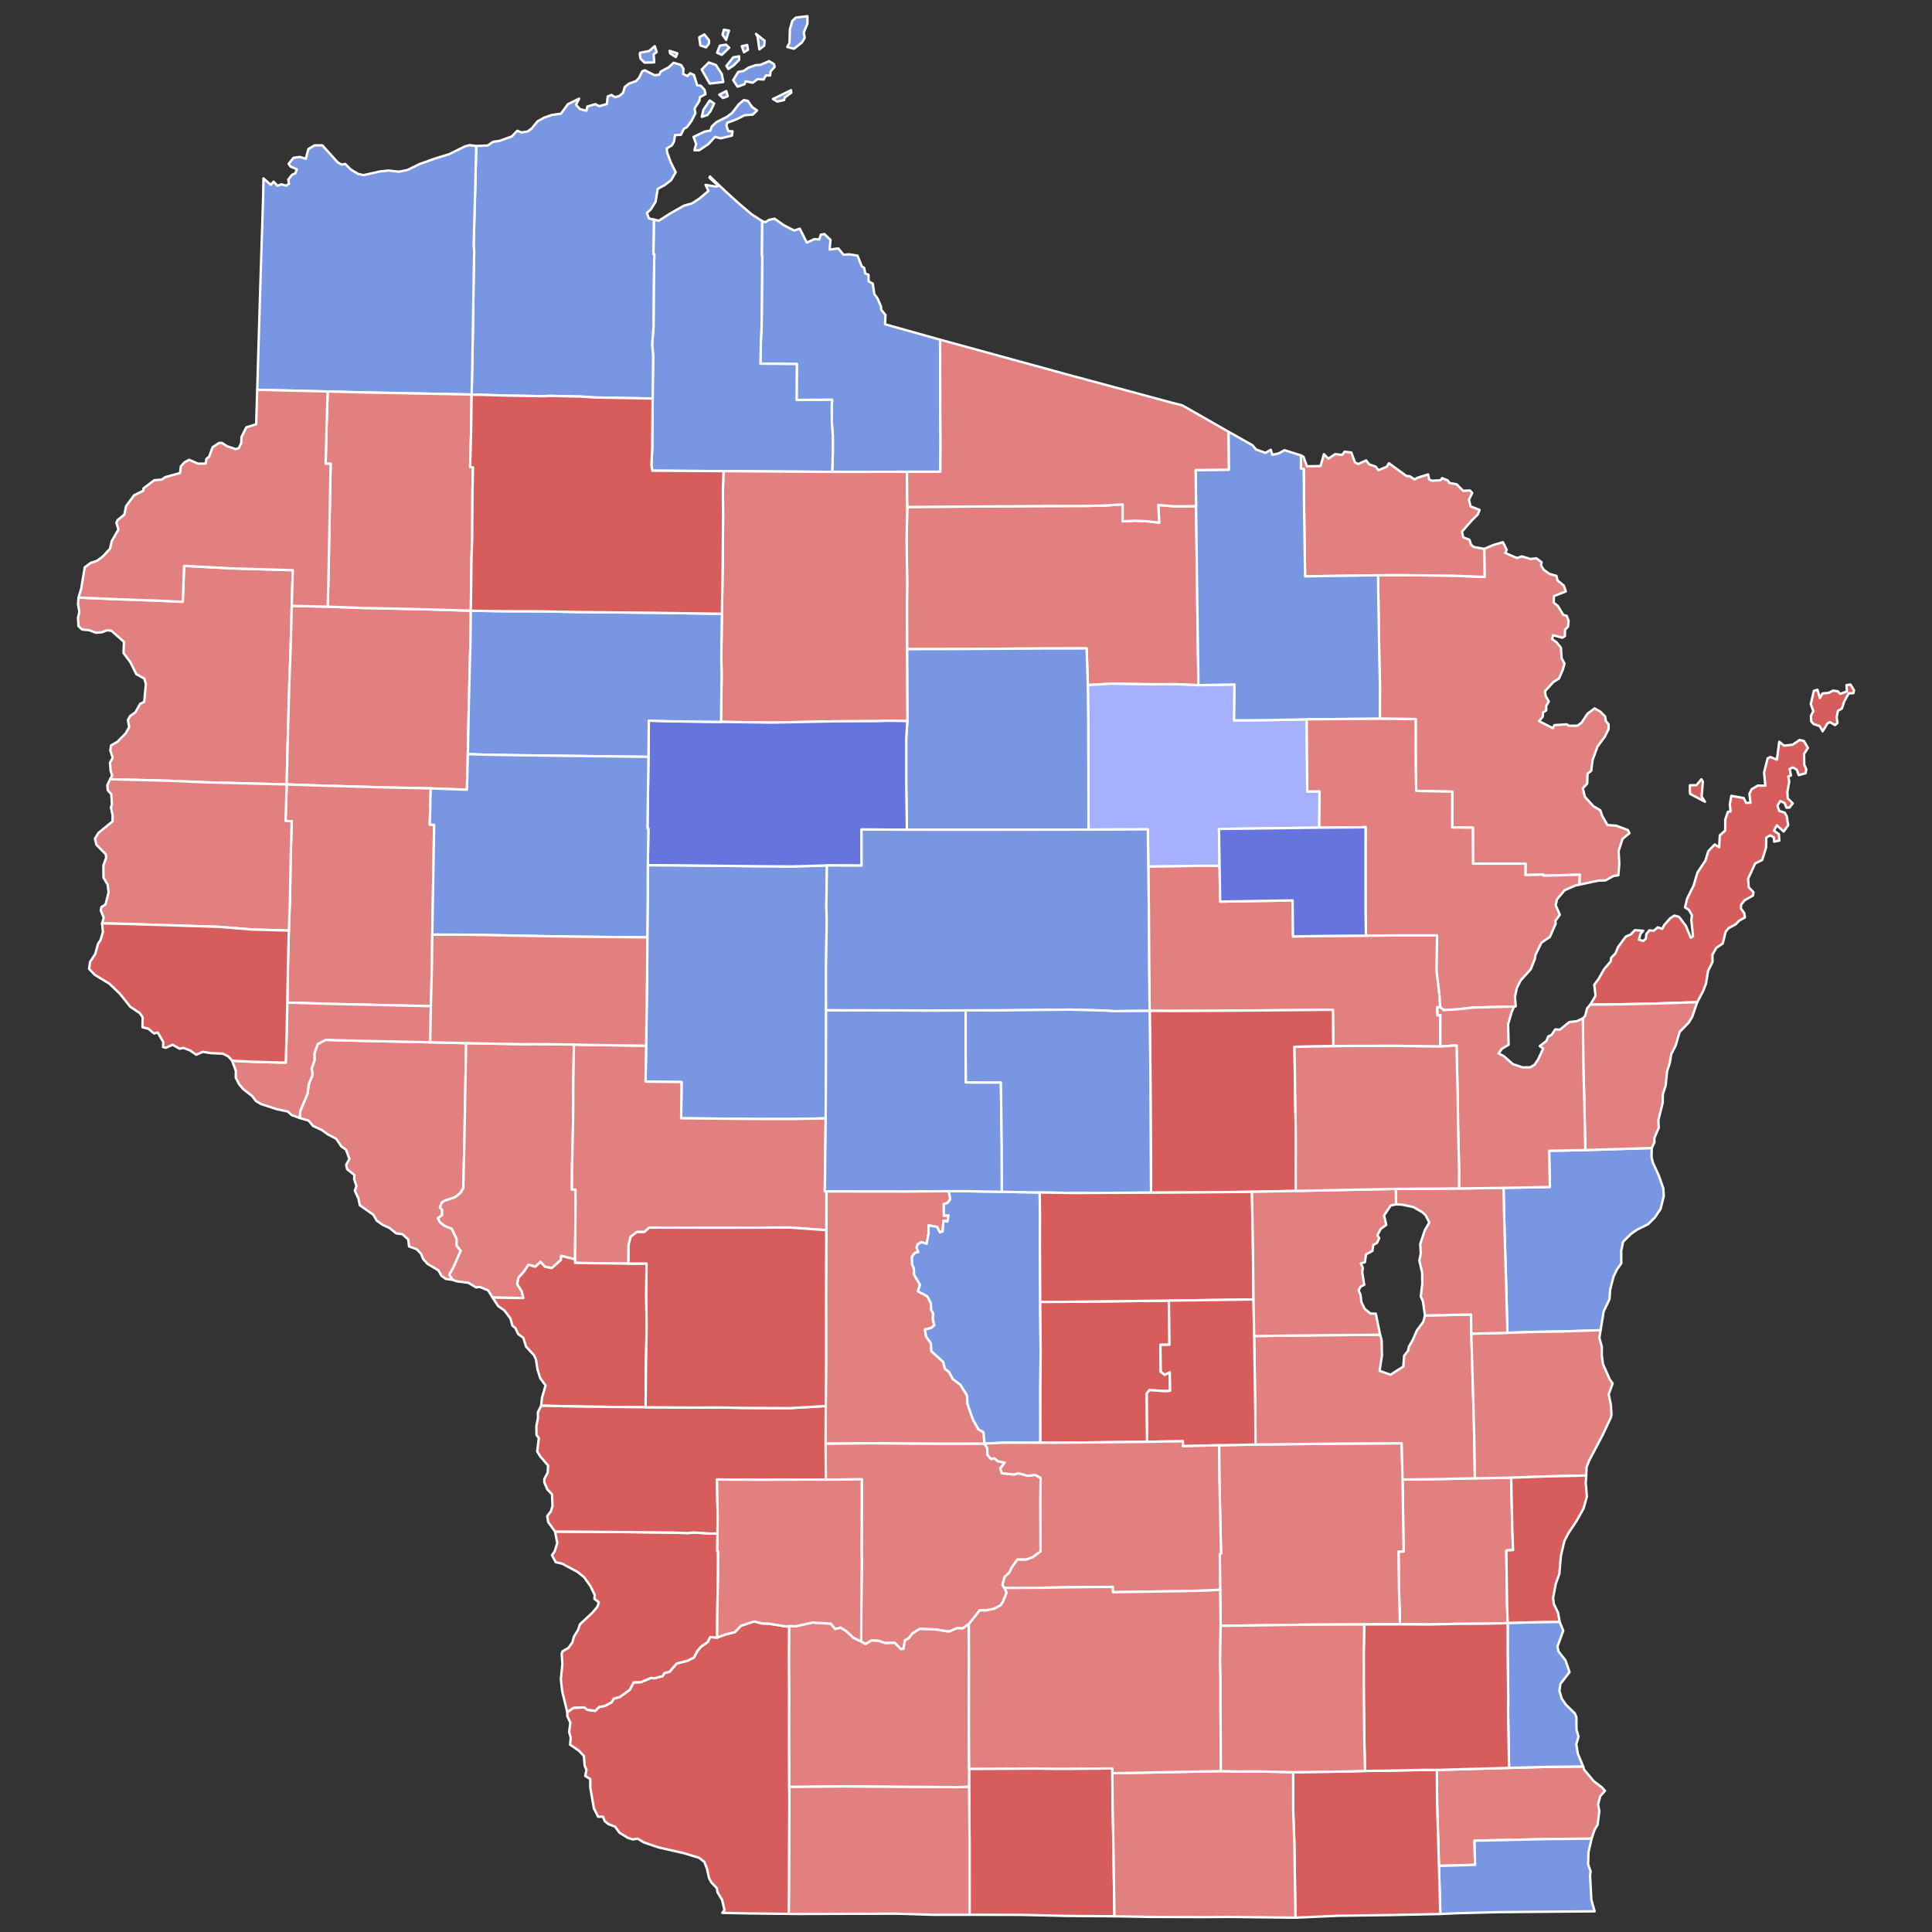 <?xml version="1.0" encoding="UTF-8" standalone="no"?>
<svg
   xmlns:dc="http://purl.org/dc/elements/1.1/"
   xmlns:cc="http://creativecommons.org/ns#"
   xmlns:rdf="http://www.w3.org/1999/02/22-rdf-syntax-ns#"
   xmlns:svg="http://www.w3.org/2000/svg"
   xmlns="http://www.w3.org/2000/svg"
   xmlns:sodipodi="http://sodipodi.sourceforge.net/DTD/sodipodi-0.dtd"
   xmlns:inkscape="http://www.inkscape.org/namespaces/inkscape"
   version="1.2"
   width="810"
   height="810"
   viewBox="0 0 810 810"
   stroke-linecap="round"
   stroke-linejoin="round"
   id="svg75"
   sodipodi:docname="1974_Wisconsin_gubernatorial_election_results_map_by_county.svg"
   inkscape:version="0.92.3 (2405546, 2018-03-11)">
  <rect x="0" y="0" width="810" height="810" fill="#333333" stroke="none"/>
  <defs
     id="defs79" />
  <sodipodi:namedview
     id="namedview77"
     pagecolor="#ffffff"
     bordercolor="#999999"
     borderopacity="1"
     inkscape:pageshadow="0"
     inkscape:pageopacity="0"
     inkscape:pagecheckerboard="0"
     showgrid="false"
     inkscape:zoom="1.0182338"
     inkscape:cx="428.72153"
     inkscape:cy="404.50909"
     inkscape:window-width="2054"
     inkscape:window-height="1901"
     inkscape:window-x="1670"
     inkscape:window-y="0"
     inkscape:window-maximized="1"
     inkscape:current-layer="Wisconsin" />
  <g
     id="Wisconsin"
     transform="translate(5,5)"
     stroke="white"
     stroke-width="1">
    <path
       d="M 175.37 431.97 190.43 432.34 189.65 475.96 189.24 493.13 188.03 495.17 185.74 496.98 181.41 498.41 180.21 499.18 179.43 501.3 180.36 502.2 180.35 504.45 178.59 505.69 179.45 507.41 181.3 508.89 184.42 510.14 186.45 514.51 186.42 517.24 188.18 519.38 184.93 526.76 183.37 529.39 184.85 531.59 181.9 531.18 180.04 529.82 178.86 527.64 174.22 524.87 172.41 522.84 171.51 520.61 169.73 518.75 166.49 517.56 166.16 514.66 163.7 512.45 161.06 512.07 158.26 509.79 155.5 508.55 152.96 506.77 151.52 504.28 145.85 500.29 145.28 497.49 143.76 494.22 144.44 492.28 143.49 489.39 143.57 487.63 140.55 485.21 140.11 483.36 141.49 480.9 140.07 477.01 138.14 475.67 135.94 472.42 132.52 470.64 129.9 468.75 126.25 467.08 124.39 464.83 120.66 463.73 120.89 460.73 123.94 453.52 124.44 449.59 126.06 445.55 125.65 442.99 126.84 439.55 126.82 436.55 128.21 432.74 131.49 430.98 147.65 431.4 175.37 431.97 Z"
       id="Buffalo"
       fill="#b3c4db"
       style="fill:#e27f7f;fill-opacity:1" />
    <path
       d="M 341.12 600.21 360.02 600.07 388.8 600.26 407.66 600.24 408.89 602.13 408.99 604.98 410.53 606.7 411.86 606.37 413.43 607.67 416.27 608.2 414.37 610.67 415.03 612.67 420.05 613.19 421.93 612.66 425.86 613.73 428.96 613.33 431.29 614.63 431.2 623.67 431.26 645.45 427.94 647.9 425.18 648.89 421.52 648.88 419.15 652.2 418.21 654.27 416.2 656.11 415.29 659.49 416.12 660.75 417.04 662.66 415.55 666.48 414.53 668.02 411.83 669.48 408.22 670.22 405.76 670.11 401.19 675.93 398.56 677.75 396.32 677.6 392.83 679.06 386.98 678.14 380.58 677.94 377.42 679.9 376.07 681.78 374.4 682.76 373.79 686.27 372.68 686.4 370.1 683.76 366.17 683.89 363.39 682.95 360.35 682.76 357.84 684.3 355.91 683.15 356.07 682.8 356.12 668.47 356.3 650 356.24 645.65 356.3 615.22 341.23 615.35 341.12 600.21 Z"
       id="Sauk"
       fill="#b8e0da"
       style="fill:#e27f7f;fill-opacity:1" />
    <path
       d="M 266.6 357.75 276.42 357.77 311.82 358.15 327.03 358.27 341.7 357.84 341.44 374.81 341.61 380.72 341.3 400.9 341.32 418.53 341.31 438.5 341.17 463.89 326.17 464.16 310.9 464.13 280.57 463.84 280.75 448.66 265.65 448.47 265.88 433.43 266.32 403.12 266.4 388 266.57 370.3 266.6 357.75 Z"
       id="Clark"
       fill="#b1e486"
       style="fill:#7996e2;fill-opacity:1" />
    <path
       d="M 341.44 510.75 341.48 494.47 374.58 494.51 392.76 494.41 393.41 497.83 392.11 499.44 390.68 499.79 390.75 504.71 392.67 504.51 392.22 507.15 390.56 506.75 390.19 511.3 388.99 511.66 387.9 509.39 384.29 508.75 384.31 512.06 383.49 516.5 381.33 515.77 379.71 516.67 379.28 518.07 379.99 519.96 378.47 520.33 377.34 521.86 377.4 525.09 378.13 526.72 378.25 529.47 380.72 533.64 379.85 536.37 383.82 538.51 385.29 541.44 385.34 544.13 386.22 545.6 386.09 548.15 386.73 550.6 385.32 551.78 382.77 552.39 383.28 555.36 385.26 558.11 385.48 561.48 390.38 565.93 391.15 568.87 392.84 570.16 394.49 573.18 397.6 575.49 400.41 580 400.62 583.62 402.84 590 405.21 594.27 407.33 595.45 407.77 600.24 407.66 600.24 388.8 600.26 360.02 600.07 341.12 600.21 341.2 584.47 341.33 565.48 341.31 536.87 341.44 510.75 Z"
       id="Juneau"
       fill="#cbdc93"
       style="fill:#e27f7f;fill-opacity:1" />
    <path
       d="M 583.03 615.3 598.14 615.12 613.35 614.78 628.58 614.53 629 634.91 629.36 644.87 626.52 645.04 626.86 667.94 627.11 675.51 617.81 675.74 607.27 675.79 594.45 676.07 581.96 676.01 581.52 660.85 581.33 645.49 583.47 645.47 583.03 615.3 Z"
       id="Washington"
       fill="#e4c9a0"
       style="fill:#e27f7f;fill-opacity:1" />
    <path
       d="M 572.72 236.19 580.05 236.1 602.89 236.33 617.41 236.88 617.26 225.1 621.01 223.53 625.11 222.32 626.71 225.52 626.06 226.83 630.99 228.95 633.09 228.26 636.67 229.37 639.12 229.07 641.31 230.73 641.09 232.11 642.21 233.86 644.47 235.54 647.55 236.44 647.98 238.34 650.66 240.56 651.47 242.96 646.45 244.93 646.4 247.65 648.14 249.07 650.46 252.84 651.84 253.18 652.65 255.35 652.41 257.71 651.17 258.98 651.09 261.67 650.04 262.37 646.12 261.31 645.72 262.94 647.49 264.18 649.43 266.54 649.69 270.92 650.91 273.17 650.22 275.77 648.6 279.47 646.22 280.97 642.76 284.79 642.97 286.7 644.35 289.1 643.24 290.97 643.25 292.84 641.86 293.76 641.82 295.44 640.24 297.34 646.05 300.28 646.7 299.01 651.89 298.67 652.79 299.29 656.35 299.25 658.09 297.98 660.54 294.25 663.54 292 665.96 293.37 667.96 295.39 668.27 297.32 669.4 298.66 669.41 300.64 667.85 303.82 664.77 307.97 662.68 313.63 662.12 318.16 660.58 319.37 660.44 323.53 658.58 325.53 659.48 329.09 663.02 332.99 665.96 334.74 666.69 336.98 668.93 340.9 672.6 341.16 677.51 343.01 678.14 344.33 675.26 346.67 673.61 351.77 673.9 357.15 673.52 361.94 671.48 362.26 668.09 364.12 665.21 364.19 657.11 365.9 657.3 361.73 642.07 362.14 642.06 361.69 634.52 361.88 634.58 357.11 612.57 357.08 612.51 342 603.83 341.9 603.86 326.9 588.74 326.59 588.54 316.6 588.53 296.48 573.52 296.34 573.54 281.27 573.31 272.68 572.72 236.19 Z"
       id="Marinette"
       fill="#94bbeb"
       style="fill:#e27f7f;fill-opacity:1" />
    <path
       d="M 540.44 185.93 541.51 186.53 542.94 190.5 548.64 190.4 550.07 185.42 551.92 187.32 554.74 185.42 557.71 185.71 558.74 184.39 561.53 184.7 563.07 188.85 564.38 189.56 567.76 188.03 569 189.68 571.76 190.62 572.91 192.13 576.4 190.69 577.32 189.2 584.67 194.57 586.01 194.65 588.12 196.04 589.21 195.33 593.75 193.9 594.19 196.05 595.34 196.54 598.9 196.37 599.63 195.46 602.04 196.45 602.71 197.5 605.7 198.03 608.41 200.77 611.26 200.64 612.24 201.67 610.85 204.5 611.55 207.32 615.32 208.78 614.58 210.68 612.1 213.12 607.91 217.92 608.47 220.32 611.07 221.28 611.74 223.37 612.88 224.34 617.26 225.1 617.41 236.88 602.89 236.33 580.05 236.1 572.72 236.19 542.16 236.64 541.73 207.66 541.61 191.71 540.42 191.45 540.44 185.93 Z"
       id="Florence"
       fill="#d8e9e9"
       style="fill:#e27f7f;fill-opacity:1" />
    <path
       d="M 314.51 87.68 315.92 88.18 317.42 87.17 319.78 86.71 323.63 89.43 327.97 91.66 330.31 90.87 333.27 96.72 336.43 95.25 338.45 95.37 339.18 93.35 340.67 93.15 343.19 95.59 342.81 99.63 346.48 99.17 348.66 101.8 350.97 101.63 354.52 102.18 356.3 106.66 357.3 107.29 357.78 109.67 359.14 110.19 359.15 112.92 360.9 113.9 361.56 118.31 362.89 120.09 364.4 123.57 364.44 124.85 366.25 127.04 366.05 130.95 389.15 137.42 389.21 167.28 389.31 180.23 389.24 192.79 375.25 192.8 343.9 192.84 344.16 185.28 344.17 177.75 343.78 172.75 343.7 165.2 343.89 162.61 328.97 162.68 329.08 147.62 313.81 147.47 314.03 137 314.31 132.1 314.57 102.31 314.38 102.17 314.51 87.68 Z"
       id="Iron"
       fill="#cdec98"
       style="fill:#7996e2;fill-opacity:1" />
    <path
       d="M 232.84 712.83 235.46 710.99 239.94 710.84 241.26 711.83 244.54 712.3 246.19 710.65 248.58 710.23 251.38 708.72 252.38 707.12 254.78 706.51 258.97 703.49 260.67 700.35 263.71 700.24 267.98 698.45 269.32 698.62 272.73 697.74 273.66 696.35 275.68 695.94 278.63 692.46 283.31 691.24 285.97 689.87 287.33 687.22 288.96 685.3 291.67 683.46 292.75 681.34 295.68 681.57 299.04 680.29 303.11 679.26 305.64 676.62 311.19 674.78 314.36 675.62 317.44 675.74 324.68 676.92 325.89 676.7 325.8 691.05 325.89 706.2 325.84 720.09 325.91 744.2 325.96 749.24 325.83 786 325.71 797.4 309.04 797.22 297.84 796.97 298.74 795.78 297.73 791.51 295.82 788.36 295.52 786.6 293.25 784.23 292.28 782.44 291.41 778.48 290.32 775.64 288.08 773.88 281.77 771.97 271.14 769.54 265.02 767.48 262.36 765.86 260.32 766.19 258.35 765.58 254.76 763.42 252.87 760.83 250.1 759.78 248.52 758.5 247.81 756.66 245.77 756.69 243.99 753.18 242.49 744.55 242.46 740.87 240.37 739.58 240.88 736.99 240.11 735.24 239.79 731.2 237.66 728.95 234.02 726.47 234.29 723.56 233.63 721.17 234.1 717.16 232.85 714.56 232.84 712.83 Z"
       id="Grant"
       fill="#d5bca5"
       style="fill:#d75d5d;fill-opacity:1" />
    <path
       d="M 227.71 637.11 257.86 637.33 276.96 637.55 283.25 637.75 285.9 637.51 293.24 637.97 295.81 637.87 295.74 645.39 296.07 645.45 296.02 655.57 295.77 668.43 295.68 681.57 292.75 681.34 291.67 683.46 288.96 685.3 287.33 687.22 285.97 689.87 283.31 691.24 278.63 692.46 275.68 695.94 273.66 696.35 272.73 697.74 269.32 698.62 267.98 698.45 263.71 700.24 260.67 700.35 258.97 703.49 254.78 706.51 252.38 707.12 251.38 708.72 248.58 710.23 246.19 710.65 244.54 712.3 241.26 711.83 239.94 710.84 235.46 710.99 232.84 712.83 230.68 704 230.15 699 230.78 692.69 230.49 688.31 230.85 687.31 233.3 685.91 234.97 683.59 235.6 681.23 237.45 678.14 238.15 675.98 243.29 671.2 245.45 668.63 246.06 666.76 244.21 665.32 244.34 663.71 242.62 660.12 239.93 656.3 237.18 654.05 230.62 650.55 228 649.96 226.4 647.02 227.53 645.46 228.64 641.93 227.71 637.11 Z"
       id="Crawford"
       fill="#dbe5d2"
       style="fill:#d75d5d;fill-opacity:1" />
    <path
       d="M 325.06 14.7 326.01 12.96 326.17 7.29 327.15 3.8 328.63 2.37 333.51 1.8 333.51 4.94 331.99 8.6 332.38 10.91 331.18 12.83 327.88 15.44 325.06 14.7 Z M 319.06 36.51 326.64 32.82 326.72 33.88 324.02 35.86 323.71 36.96 320.88 37.59 319.06 36.51 Z M 311.95 9.19 315.58 12.09 315.38 14.19 313.36 15.71 312.62 10.37 311.95 9.19 Z M 306.01 14.37 308.28 13.85 308.6 15.88 306.89 16.91 306.01 14.37 Z M 302.4 28.58 304.48 25.17 306.78 24.73 308.79 23.37 311.74 22.34 313.95 22.15 317.45 20.63 319.49 21.88 319.75 23.07 318.08 24.92 317.87 26.67 316.13 26.6 315.14 28.35 312.65 28.16 310.59 29.7 307.58 29.08 307.15 30.31 304.2 31.35 302.4 28.58 Z M 299.56 22.61 302.4 19.05 304.89 18.6 304.88 20.11 302.57 22.43 300.37 23.91 299.56 22.61 Z M 297.93 9.58 298.47 7.46 300.63 7.84 299.43 11.7 297.93 9.58 Z M 296.56 34.7 299.54 33.17 300.09 35.37 298.11 36.1 296.56 34.7 Z M 295.63 17.14 296.81 14.13 299.39 13.74 300.73 14.99 297.65 17.98 295.63 17.14 Z M 289.24 43.99 289.91 41.01 292.56 37.13 294.4 38.39 292.91 41.54 291.54 43.25 289.24 43.99 Z M 289.18 24.16 292.16 21.19 295.12 22.23 297.62 26.03 298.25 29.39 292.54 30.04 289.18 24.16 Z M 288.15 10.63 290.31 9.46 292.22 11.82 292.28 13.21 291.01 14.86 288.61 14.03 288.15 10.63 Z M 285.77 52.39 290.48 50.14 292.81 49.79 293.44 48.02 295.31 46.24 299.76 43.97 301.97 42.33 304.74 38.7 306.86 36.96 308.52 37.28 310.32 39.85 312.39 41.32 310.64 43.03 307.13 43.33 303.67 45.08 299.92 46.46 299.55 47.69 300.35 49.98 302.11 50.05 301.87 51.86 297.16 53 294.77 52.39 291.99 55.4 288.15 57.98 286.15 58.01 286.87 55.36 285.77 52.39 Z M 269.15 87.05 271.21 87.55 276.45 84.21 281.78 81.21 285.12 80.28 288.09 78.36 292.03 75.05 290.8 72.51 295.1 73.23 296.18 72.94 292.43 69.48 292.66 69 298.91 74.99 305.16 80.65 310.14 84.86 314.51 87.68 314.38 102.17 314.57 102.31 314.31 132.1 314.03 137 313.81 147.47 329.08 147.62 328.97 162.68 343.89 162.61 343.7 165.2 343.78 172.75 344.17 177.75 344.16 185.28 343.9 192.84 298.36 192.53 268.44 192.34 268.1 189.82 268.44 183.22 268.62 162.09 268.83 144.1 268.41 139.48 268.98 132.1 269.09 114.98 269.31 101.53 268.93 101.52 269.15 87.05 Z"
       id="Ashland"
       fill="#9a94d1"
       style="fill:#7996e2;fill-opacity:1" />
    <path
       d="M 190.43 432.34 213.57 432.77 220.61 432.74 235.63 432.93 235.37 448.09 235.31 463.28 234.84 483.95 234.79 493.75 236.29 493.75 236.31 500.51 236.09 522.97 230.3 521.54 230.13 523.27 226.31 526.66 223.41 526.07 221.59 524.04 219.45 526.08 216.54 525.25 214.69 528.1 212.36 530.68 211.85 533.34 213.78 536.51 214.42 539.21 201.53 539.02 199.66 536 196.17 534.55 194.61 534.76 191.35 532.81 186.35 532.16 184.85 531.59 183.37 529.39 184.93 526.76 188.18 519.38 186.42 517.24 186.45 514.51 184.42 510.14 181.3 508.89 179.45 507.41 178.59 505.69 180.35 504.45 180.36 502.2 179.43 501.3 180.21 499.18 181.41 498.41 185.74 496.98 188.03 495.17 189.24 493.13 189.65 475.96 190.43 432.34 Z"
       id="Trempealeau"
       fill="#e8ead8"
       style="fill:#e27f7f;fill-opacity:1" />
    <path
       d="M 275.72 16.3 278.97 17.37 278.35 18.93 275.98 17.41 275.72 16.3 Z M 263.23 17.75 263.36 17.11 267.16 16.38 269.5 14.35 270.32 16.83 269.04 17.77 269.3 21.15 265.25 21.26 263.54 19.61 263.23 17.75 Z M 194.66 56.22 199.49 55.99 201.76 54.43 204.43 54.08 209.59 52.19 211.9 49.81 213.62 50.55 216.19 50.13 217.94 48.85 220.37 45.84 223.2 44.3 226.35 43.19 230.19 42.65 233.12 38.66 237.8 36.35 236.5 38.92 238.17 40.76 240.87 41.43 241.25 39.66 244.63 38.66 246.22 39.52 249.41 38.62 249.79 35.43 251.33 34.8 252.84 35.74 254.66 35.24 256.25 33.88 256.92 31.48 258.78 30.03 261.66 29 262.93 27.62 264.26 24.9 265.33 24.48 269.36 26.51 271.4 26.35 272.05 24.98 275.37 23.21 277.42 21.31 280.54 22.26 281.54 23.82 281.41 26.01 283.21 26.89 284.35 25.71 285.95 26.44 287.3 30.77 288.81 30.94 290.38 32.67 290.79 34.47 288.41 35.77 288.18 37.38 286.19 40.48 286.56 42.45 284.9 45.72 283.02 48.28 281.67 49.05 280.5 51.5 277.99 51.63 277.62 54.22 276.74 55.88 274.52 57.27 274.7 58.9 276.21 63.05 278.29 67.2 276.37 70.53 273.6 72.65 270.75 74.18 269.86 79.63 267.76 82.92 266.23 84.27 267.06 86.6 269.15 87.05 268.93 101.52 269.31 101.53 269.09 114.98 268.98 132.1 268.41 139.48 268.83 144.1 268.62 162.09 244.32 161.65 238.23 161.25 225.54 160.98 222.96 161.11 207.86 160.86 195.24 160.48 192.73 160.54 193.06 145.39 193.65 107.58 193.81 100.38 193.58 97.71 194.27 72.64 194.66 56.22 Z"
       id="Bayfield"
       fill="#bbea90"
       style="fill:#7996e2;fill-opacity:1" />
    <path
       d="M 754.25 295.09 755.24 293.14 754.18 290.17 755.48 284.63 757 284.18 757.99 287.67 759.05 285.72 761.66 285.49 763.52 284.55 765.49 284.81 766.56 285.91 769.32 284.88 769.15 282.24 770.84 282.01 772.3 284.41 772.05 285.61 770.08 285.67 768.16 289.15 767.25 292.05 765.55 293.03 765.03 295.72 765.38 298.13 764.35 299 762.3 297.81 761.21 298.22 759.15 301.61 757.97 299.45 755.37 298.57 754.34 297.39 754.25 295.09 Z M 703.48 326.7 703.51 324.22 706.24 324.2 708.31 321.72 708.92 322.62 708.42 328.97 709.81 331.13 703.61 327.85 703.48 326.7 Z M 706.57 415.17 688.66 415.75 672.29 416.11 661.74 416.2 663.94 412.49 663.4 407.88 665.2 405.45 667.52 401.33 670.32 398.05 670.5 396.54 672.29 394.71 673.36 392.1 676.58 387.69 678.62 386.83 680.44 384.97 683.92 385.23 682.78 386.51 682.11 388.97 683.96 389.5 685.05 388.5 685.23 386.62 686.45 385.08 688.34 385.23 690.03 383.8 691.9 384.42 692.74 382.83 695.25 379.99 696.97 378.87 698.93 379.37 701.79 383.16 703.86 388.13 704.81 387.55 704.1 380.7 704.36 378.72 703.08 376.48 701.46 375.43 702.32 371.8 705.06 366.24 706.68 360.79 710 355.81 711.21 351.84 713.9 349.05 715.76 350.25 716.05 345.2 718.29 343.23 718.34 338.54 719.42 335.36 720.52 335.18 720.24 332.18 720.86 328.66 726.04 329.59 727.08 331.61 728.9 331.55 728.46 327.78 729.37 325.91 731.89 324.38 735.13 324.41 734.59 318.87 736.12 312.89 737.22 312.4 739.98 313.51 740.96 305.96 742.95 307.62 746.57 307.22 749.51 305.23 751.29 305.67 752.99 308.56 751.36 311.07 751.44 315.66 752.28 317.49 752.02 319.17 749.1 319.98 748.36 317.73 746.65 316.75 745.33 317.35 745.84 320.14 744.74 320.51 745.13 322.68 744.36 327.08 744.53 329.77 746.63 331.8 745.23 333.58 743.97 333.62 743.23 331.69 741.41 330.82 740.19 332.82 740.97 335.01 743.25 335.72 744.08 337.15 744.7 340.99 742.81 343.61 739.92 341.01 738.74 343.3 740.79 344.69 741 347.43 738.81 347.87 738.69 346.02 737.13 345.23 735.5 346.19 735.43 350.34 733.81 355.55 730.88 356.99 727.9 363.41 728.14 366.98 730.16 369.08 729.93 370.46 726.37 372.48 724.97 374.31 724.87 375.84 726.29 377.86 726.57 379.65 724.17 380.98 722.73 382.51 719.67 384.16 718.49 385.64 717.26 390.56 714.56 392.41 712.95 395.27 712.99 398.26 711.11 402.08 710.24 407.42 709.06 410.47 706.57 415.17 Z"
       id="Door"
       fill="#cde2b7"
       style="fill:#d75d5d;fill-opacity:1" />
    <path
       d="M 476.42 358.26 501.3 357.96 506.32 358 506.55 373 536.93 372.5 537.08 387.61 550.58 387.39 567.67 387.27 582.44 387.15 597.51 387.15 597.31 402.12 598.52 412.29 598.83 417.26 597.6 417.26 597.69 420.67 598.88 420.54 598.86 433.78 581.23 433.5 557.58 433.54 553.96 433.62 553.82 418.34 511.51 418.74 487.07 418.85 477 418.81 476.73 398.52 476.64 374.53 476.42 358.26 Z"
       id="Shawano"
       fill="#c4e4e2"
       style="fill:#e27f7f;fill-opacity:1" />
    <path
       d="M 27.92 245.53 44.1 246.22 61.02 246.81 71.62 247.32 72.19 232.24 91.95 233.28 117.76 234.06 117.32 249.01 116.84 267.14 116.35 280.28 115.77 300.12 115.19 323.88 81.25 322.99 65.54 322.33 41.17 321.7 42 320.14 41.36 318.06 41.13 314.73 42.25 312.66 41.25 309.64 41.56 307.53 44.26 305.97 47.72 302.45 49.15 299.87 48.63 296.84 49.61 295.16 51.78 293.63 53.75 290.1 55.46 289.25 56.16 281.76 55.49 279.49 52.17 277.67 49.64 272.59 46.77 268.77 46.99 264.13 41.74 259.46 39.85 259.23 37.89 260.04 35.21 260.29 32.42 259.22 29.41 258.93 27.91 257.5 27.7 254.11 28.27 251.46 27.7 248.28 27.92 245.53 Z"
       id="Polk"
       fill="#cee8ef"
       style="fill:#e27f7f;fill-opacity:1" />
    <path
       d="M 392.76 494.41 400.82 494.43 415.03 494.67 430.89 494.95 431.01 503.46 430.99 518.22 431.11 540.82 431.29 561.89 431.17 578.29 431.19 599.88 416.13 599.85 407.77 600.24 407.33 595.45 405.21 594.27 402.84 590 400.62 583.62 400.41 580 397.6 575.49 394.49 573.18 392.84 570.16 391.15 568.87 390.38 565.93 385.48 561.48 385.26 558.11 383.28 555.36 382.77 552.39 385.32 551.78 386.73 550.6 386.09 548.15 386.22 545.6 385.34 544.13 385.29 541.44 383.82 538.51 379.85 536.37 380.72 533.64 378.25 529.47 378.13 526.72 377.4 525.09 377.34 521.86 378.47 520.33 379.99 519.96 379.28 518.07 379.71 516.67 381.33 515.77 383.49 516.5 384.31 512.06 384.29 508.75 387.9 509.39 388.99 511.66 390.19 511.3 390.56 506.75 392.22 507.15 392.67 504.51 390.75 504.71 390.68 499.79 392.11 499.44 393.41 497.83 392.76 494.41 Z"
       id="Adams"
       fill="#c7d5e6"
       style="fill:#7996e2;fill-opacity:1" />
    <path
       d="M 401.29 744.16 401.31 736.58 428.6 736.47 439.7 736.56 461.35 736.45 461.36 738.44 461.46 751.46 461.77 766.51 462.24 798.41 442.06 798.26 423.39 797.82 401.5 797.78 401.49 766.88 401.29 744.16 Z"
       id="Green"
       fill="#bce4ec"
       style="fill:#d75d5d;fill-opacity:1" />
    <path
       d="M 117.32 249.01 132.4 249.35 147.39 249.89 175.33 250.5 192.39 251.04 192.26 263.13 191.57 289.78 191.15 311.17 190.76 326.09 175.58 325.54 155.59 325.1 129.65 324.37 115.19 323.88 115.77 300.12 116.35 280.28 116.84 267.14 117.32 249.01 Z"
       id="Barron"
       fill="#f3d7d4"
       style="fill:#e27f7f;fill-opacity:1" />
    <path
       d="M 235.63 432.93 240.83 433.08 265.88 433.43 265.65 448.47 280.75 448.66 280.57 463.84 310.9 464.13 326.17 464.16 341.17 463.89 340.81 494.48 341.48 494.47 341.44 510.75 326.01 509.65 296.36 509.73 267.27 509.67 265.1 511.54 261.99 511.52 259.39 513.52 258.52 516.97 258.5 524.78 236.08 524.48 236.09 522.97 236.31 500.51 236.29 493.75 234.79 493.75 234.84 483.95 235.31 463.28 235.37 448.09 235.63 432.93 Z"
       id="Jackson"
       fill="#cee9e7"
       style="fill:#e27f7f;fill-opacity:1" />
    <path
       d="M 375.38 207.55 432.84 207.16 450.51 207.12 458.14 206.95 465.69 206.46 465.69 213.57 470.91 213.31 476.08 213.55 481 214.14 480.62 206.7 487.45 207.3 496.46 207.22 496.84 238.31 497.45 282.27 487.81 281.86 476.67 281.88 460.95 281.65 451.08 282.22 450.56 266.86 433.32 266.88 390.39 267.14 375.28 267.15 375.25 248.42 375.34 239.12 375.09 221.43 375.38 207.55 Z"
       id="Oneida"
       fill="#e8c7b1"
       style="fill:#e27f7f;fill-opacity:1" />
    <path
       d="M 341.17 463.89 341.31 438.5 341.32 418.53 385.06 418.66 399.85 418.62 399.85 434.71 399.96 448.8 414.63 448.82 414.98 475.33 415.03 494.67 400.82 494.43 392.76 494.41 374.58 494.51 341.48 494.47 340.81 494.48 341.17 463.89 Z"
       id="Wood"
       fill="#f4ddd3"
       style="fill:#7996e2;fill-opacity:1" />
    <path
       d="M 451.08 282.22 460.95 281.65 476.67 281.88 487.81 281.86 497.45 282.27 512.57 281.96 512.41 297.03 527.56 296.9 542.84 296.58 543.07 326.82 548.23 326.77 548.11 342 506.07 342.54 506.32 358 501.3 357.96 476.42 358.26 476.23 342.71 451.36 342.82 451.25 297.35 451.08 282.22 Z"
       id="Langlade"
       fill="#b6a8f0"
       style="fill:#a5b0ff;fill-opacity:1" />
    <path
       d="M 375.41 297.31 375.28 267.15 390.39 267.14 433.32 266.88 450.56 266.86 451.08 282.22 451.25 297.35 451.36 342.82 405.65 342.89 375.21 342.87 374.93 323.31 374.93 304.55 375.41 297.31 Z"
       id="Lincoln"
       fill="#e7d5a7"
       style="fill:#7996e2;fill-opacity:1" />
    <path
       d="M 625.38 493.02 644.79 492.64 644.48 477.48 659.65 477.16 687.51 476.32 687.4 479.92 687.91 482.29 690.51 487.99 692.33 493.21 692.55 496.49 691.18 501.91 688.75 505.5 685.92 508.28 681.26 510.59 678.77 512.36 675.48 515.63 674.7 519.44 674.73 524.68 672.89 527.25 671.46 530.28 670.08 535.64 669.77 539.76 667.37 544.73 666.05 552.7 649.13 553.25 639.24 553.39 626.99 553.78 626.59 538.56 625.56 503.25 625.38 493.02 Z"
       id="Manitowoc"
       fill="#f1c9ad"
       style="fill:#7996e2;fill-opacity:1" />
    <path
       d="M 325.89 676.7 328.44 676.85 335.71 675.24 343.36 675.74 345.16 677.97 347.41 677.34 349.79 678.84 352.78 681.62 355.91 683.15 357.84 684.3 360.35 682.76 363.39 682.95 366.17 683.89 370.1 683.76 372.68 686.4 373.79 686.27 374.4 682.76 376.07 681.78 377.42 679.9 380.58 677.94 386.98 678.14 392.83 679.06 396.32 677.6 398.56 677.75 401.19 675.93 401.25 691.14 401.23 721.39 401.31 736.58 401.29 744.16 396.59 744.26 376.09 744.19 348.62 743.97 325.91 744.2 325.84 720.09 325.89 706.2 325.8 691.05 325.89 676.7 Z"
       id="Iowa"
       fill="#a5a7e4"
       style="fill:#e27f7f;fill-opacity:1" />
    <path
       d="M 194.66 56.22 194.27 72.64 193.58 97.71 193.81 100.38 193.65 107.58 193.06 145.39 192.73 160.54 191.47 160.38 147.72 159.54 132.39 159.14 102.84 158.42 104.19 113.15 105.34 76.96 105.46 69.79 108.53 72.49 109.7 71.18 111.35 72.88 113.04 72.28 114.96 72.86 116.2 72 115.86 70.3 117.47 68.25 118.82 67.67 119.46 65.95 116.84 64.85 116.01 63.71 118.07 61.15 120.69 60.8 123.19 61.56 124.31 57.47 126.9 55.95 130.15 55.93 136.63 63.12 138.25 64.01 139.72 63.72 142.09 66.08 145.17 67.93 147.42 68.43 154.2 66.9 157.73 66.5 162.22 66.98 165.82 66.28 170.73 63.86 177.18 61.53 183.31 59.65 189.94 56.36 191.92 55.85 194.66 56.22 Z"
       id="Douglas"
       fill="#c6edcf"
       style="fill:#7996e2;fill-opacity:1" />
    <path
       d="M 506.11 600.92 521.37 600.64 551.88 600.28 582.66 600.1 583.03 615.3 583.47 645.47 581.33 645.49 581.52 660.85 581.96 676.01 566.96 676.05 541.66 676.16 506.75 676.65 506.54 661.5 506.4 646.4 506.92 646.38 506.21 614.24 506.11 600.92 Z"
       id="Dodge"
       fill="#abe3a6"
       style="fill:#e27f7f;fill-opacity:1" />
    <path
       d="M 325.91 744.2 348.62 743.97 376.09 744.19 396.59 744.26 401.29 744.16 401.49 766.88 401.5 797.78 386.35 797.79 371.11 797.32 328.34 797.44 325.71 797.4 325.83 786 325.96 749.24 325.91 744.2 Z"
       id="Lafayette"
       fill="#8e94e1"
       style="fill:#e27f7f;fill-opacity:1" />
    <path
       d="M 132.39 159.14 147.72 159.54 191.47 160.38 192.73 160.54 192.52 175.65 192.1 190.8 193.31 190.96 193.1 200.26 192.97 220.48 192.69 228.58 192.39 251.04 175.33 250.5 147.39 249.89 132.4 249.35 132.76 234.46 133.62 189.46 131.52 189.39 131.94 172.71 132.39 159.14 Z"
       id="Washburn"
       fill="#c6a2a0"
       style="fill:#e27f7f;fill-opacity:1" />
    <path
       d="M 297.66 252.33 297.98 233.39 298.15 211.1 298.07 199.95 298.36 192.53 343.9 192.84 375.25 192.8 375.38 207.55 375.09 221.43 375.34 239.12 375.25 248.42 375.28 267.15 375.41 297.31 366.79 297.17 362.95 297.33 344.92 297.42 318.78 297.95 297.28 297.66 297.55 277.52 297.4 270.44 297.66 252.33 Z"
       id="Price"
       fill="#a0abe9"
       style="fill:#e27f7f;fill-opacity:1" />
    <path
       d="M 201.53 539.02 214.42 539.21 213.78 536.51 211.85 533.34 212.36 530.68 214.69 528.1 216.54 525.25 219.45 526.08 221.59 524.04 223.41 526.07 226.31 526.66 230.13 523.27 230.3 521.54 236.09 522.97 236.08 524.48 258.5 524.78 266.06 524.75 265.94 538.48 266.1 551.07 265.82 568.54 265.68 584.99 240.69 584.75 221.89 584.36 222.23 581.02 223.73 575.86 221.47 572.78 220.32 569.01 219.67 564.82 218.88 563.19 215.56 559.6 214.41 555.91 212.23 554.28 211.06 551.77 209.86 550.84 208.99 547.75 206.4 544.34 203.88 542.61 201.53 539.02 Z"
       id="La Crosse"
       fill="#9fc4c7"
       style="fill:#d75d5d;fill-opacity:1" />
    <path
       d="M 115.19 323.88 129.65 324.37 155.59 325.1 175.58 325.54 175.18 340.71 177.02 340.82 176.24 386.85 176.08 399.99 175.65 416.84 135.46 415.93 115.46 415.34 115.71 400.17 116.09 385.15 116.57 371.93 116.9 352.98 117.3 339.29 114.72 339.19 115.19 323.88 Z"
       id="Dunn"
       fill="#d5d6f7"
       style="fill:#e27f7f;fill-opacity:1" />
    <path
       d="M 266.87 312.32 267.02 297.12 277.27 297.42 297.28 297.66 318.78 297.95 344.92 297.42 362.95 297.33 366.79 297.17 375.41 297.31 374.93 304.55 374.93 323.31 375.21 342.87 356.21 342.77 356.21 357.91 341.7 357.84 327.03 358.27 311.82 358.15 276.42 357.77 266.6 357.75 266.83 342.4 266.45 342.26 266.87 312.32 Z"
       id="Taylor"
       fill="#c7f1bc"
       style="fill:#6674de;fill-opacity:1" />
    <path
       d="M 477 418.81 487.07 418.85 511.51 418.74 553.82 418.34 553.96 433.62 537.71 433.87 538.28 471.58 538.25 494.3 519.88 494.68 497.44 494.91 477.57 495.03 477.29 441.83 477 418.81 Z"
       id="Waupaca"
       fill="#ccdfe7"
       style="fill:#d75d5d;fill-opacity:1" />
    <path
       d="M 192.39 251.04 207.14 251.27 221.99 251.3 237.02 251.6 267.47 251.89 297.66 252.33 297.4 270.44 297.55 277.52 297.28 297.66 277.27 297.42 267.02 297.12 266.87 312.32 213.53 311.66 198.66 311.42 191.15 311.17 191.57 289.78 192.26 263.13 192.39 251.04 Z"
       id="Rusk"
       fill="#cad1f8"
       style="fill:#7996e2;fill-opacity:1" />
    <path
       d="M 510.03 175.99 520.11 181.67 521.55 183.42 525.56 184.86 527.77 183.56 528.45 185.69 531.11 185.08 533.53 183.74 540.44 185.93 540.42 191.45 541.61 191.71 541.73 207.66 542.16 236.64 572.72 236.19 573.31 272.68 573.54 281.27 573.52 296.34 542.84 296.58 527.56 296.9 512.41 297.03 512.57 281.96 497.45 282.27 496.84 238.31 496.46 207.22 496.26 192.07 510.18 191.91 510.03 175.99 Z"
       id="Forest"
       fill="#f1c1ac"
       style="fill:#7996e2;fill-opacity:1" />
    <path
       d="M 597.41 737.06 627.67 736.19 642.78 735.79 658.75 735.61 659.13 736.91 663.16 741.76 666.67 744.43 667.89 745.83 665.93 748 664.99 751.49 665.52 754.27 664.79 760.06 663.58 761.99 662.28 765.86 643.33 766.05 613.18 766.72 613.42 776.85 598.29 777.28 597.5 751.02 597.41 737.06 Z"
       id="Racine"
       fill="#a0eaa0"
       style="fill:#e27f7f;fill-opacity:1" />
    <path
       d="M 175.58 325.54 190.76 326.09 191.15 311.17 198.66 311.42 213.53 311.66 266.87 312.32 266.45 342.26 266.83 342.4 266.6 357.75 266.57 370.3 266.4 388 239.33 387.74 223.71 387.5 191.31 386.89 176.24 386.85 177.02 340.82 175.18 340.71 175.58 325.54 Z"
       id="Chippewa"
       fill="#e9dec5"
       style="fill:#7996e2;fill-opacity:1" />
    <path
       d="M 431.11 540.82 442.24 540.78 485.06 540.29 485.3 558.8 481.5 558.83 481.66 570.12 483.3 571.37 485.43 570.34 485.56 578.1 483.32 578.26 476.95 577.79 475.8 579.18 475.94 599.49 443.87 599.83 431.19 599.88 431.17 578.29 431.29 561.89 431.11 540.82 Z"
       id="Marquette"
       fill="#cfdbb3"
       style="fill:#d75d5d;fill-opacity:1" />
    <path
       d="M 92.3 439.69 100.51 440.13 114.79 440.53 115.1 431.26 115.46 415.34 135.46 415.93 175.65 416.84 175.37 431.97 147.65 431.4 131.49 430.98 128.21 432.74 126.82 436.55 126.84 439.55 125.65 442.99 126.06 445.55 124.44 449.59 123.94 453.52 120.89 460.73 120.66 463.73 117.26 462.47 115.63 461 110.92 459.99 104.4 457.86 102.27 456.59 100.78 454.57 96.88 451.54 95.17 449.43 93.84 446.81 93.89 444 92.3 439.69 Z"
       id="Pepin"
       fill="#dbf1e7"
       style="fill:#e27f7f;fill-opacity:1" />
    <path
       d="M 341.7 357.84 356.21 357.91 356.21 342.77 375.21 342.87 405.65 342.89 451.36 342.82 476.23 342.71 476.42 358.26 476.64 374.53 476.73 398.52 477 418.81 461.83 418.94 458.2 418.69 443.94 418.29 414.53 418.6 399.85 418.62 385.06 418.66 341.32 418.53 341.3 400.9 341.61 380.72 341.44 374.81 341.7 357.84 Z"
       id="Marathon"
       fill="#b1d9cd"
       style="fill:#7996e2;fill-opacity:1" />
    <path
       d="M 520.81 555.13 549.95 554.79 573.61 554.6 574.27 556.94 574.38 563.37 573.39 569.72 577.97 571.37 583.35 567.93 583.69 563.42 585.34 561.29 585.73 559.5 587.22 556.97 589.04 552.8 591.71 549.19 592.43 546.53 611.74 546.12 611.84 554.15 612.68 581.93 613.13 599.41 613.35 614.78 598.14 615.12 583.03 615.3 582.66 600.1 551.88 600.28 521.37 600.64 521.31 588.59 520.81 555.13 Z"
       id="Fond du Lac"
       fill="#8cd4d9"
       style="fill:#e27f7f;fill-opacity:1" />
    <path
       d="M 375.25 192.8 389.24 192.79 389.31 180.23 389.21 167.28 389.15 137.42 441.6 151.78 486.57 163.91 490.64 164.92 510.03 175.99 510.18 191.91 496.26 192.07 496.46 207.22 487.45 207.3 480.62 206.7 481 214.14 476.08 213.55 470.91 213.31 465.69 213.57 465.69 206.46 458.14 206.95 450.51 207.12 432.84 207.16 375.38 207.55 375.25 192.8 Z"
       id="Vilas"
       fill="#e8e1ac"
       style="fill:#e27f7f;fill-opacity:1" />
    <path
       d="M 399.85 418.62 414.53 418.6 443.94 418.29 458.2 418.69 461.83 418.94 477 418.81 477.29 441.83 477.57 495.03 445.37 495.17 430.89 494.95 415.03 494.67 414.98 475.33 414.63 448.82 399.96 448.8 399.85 434.71 399.85 418.62 Z"
       id="Portage"
       fill="#f5e3cd"
       style="fill:#7996e2;fill-opacity:1" />
    <path
       d="M 221.89 584.36 240.69 584.75 265.68 584.99 285.3 585.13 296.67 585.09 306.5 585.27 325.98 585.37 341.2 584.47 341.12 600.21 341.23 615.35 334.36 615.3 313.9 615.41 295.6 615.28 295.88 630.34 295.81 637.87 293.24 637.97 285.9 637.51 283.25 637.75 276.96 637.55 257.86 637.33 227.71 637.11 224.83 633.14 224.42 630.62 225.95 628.67 226.64 626.34 226.44 621.52 224.5 619.49 223.25 616.63 223.19 615.09 224.62 612.38 224.79 609.43 221.5 605.61 220.21 603.53 220.91 597.92 219.93 596.64 219.87 592.86 220.54 589.56 220.5 587.09 221.89 584.36 Z"
       id="Vernon"
       fill="#c8e9c4"
       style="fill:#d75d5d;fill-opacity:1" />
    <path
       d="M 598.29 777.28 613.42 776.85 613.18 766.72 643.33 766.05 662.28 765.86 660.98 771.54 660.82 776.56 661.87 779.62 661.64 781.26 662.18 791.5 663.56 796.33 623.23 796.68 605.88 797.13 598.86 797.46 598.29 777.28 Z"
       id="Kenosha"
       fill="#f1f2cb"
       style="fill:#7996e2;fill-opacity:1" />
    <path
       d="M 611.84 554.15 626.99 553.78 639.24 553.39 649.13 553.25 666.05 552.7 665.54 555.93 666.57 559.59 666.55 563.2 667.05 566.9 669.86 573.27 671.1 575.03 669.45 579.59 670.34 583.85 670.63 588.18 670.22 589.6 666.87 596.71 661.22 607.43 660.17 610.14 660.03 613.63 643.69 613.99 628.58 614.53 613.35 614.78 613.13 599.41 612.68 581.93 611.84 554.15 Z"
       id="Sheboygan"
       fill="#c9dfd9"
       style="fill:#e27f7f;fill-opacity:1" />
    <path
       d="M 430.89 494.95 445.37 495.17 477.57 495.03 497.44 494.91 519.88 494.68 520.3 517.63 520.54 539.81 485.06 540.29 442.24 540.78 431.11 540.82 430.99 518.22 431.01 503.46 430.89 494.95 Z"
       id="Waushara"
       fill="#e0e6ec"
       style="fill:#d75d5d;fill-opacity:1" />
    <path
       d="M 542.84 296.58 573.52 296.34 588.53 296.48 588.54 316.6 588.74 326.59 603.86 326.9 603.83 341.9 612.51 342 612.57 357.08 634.58 357.11 634.52 361.88 642.06 361.69 642.07 362.14 657.3 361.73 657.11 365.9 655.55 366.23 650.93 368.26 647.78 372.04 647.22 374.53 648.95 378.52 647.04 381.15 647.22 382.24 644.8 387.81 641.26 390.2 638.74 395.35 638.48 397.09 636.74 401.41 632.55 406.04 630.94 409.2 630.16 412.86 630.47 416.9 630.02 416.98 629.76 416.99 612.68 417.43 606.46 418.14 600.28 418.5 598.83 417.26 598.52 412.29 597.31 402.12 597.51 387.15 582.44 387.15 567.67 387.27 567.52 377.64 567.51 341.75 565.49 341.86 548.11 342 548.23 326.77 543.07 326.82 542.84 296.58 Z"
       id="Oconto"
       fill="#abea9a"
       style="fill:#e27f7f;fill-opacity:1" />
    <path
       d="M 548.11 342 565.49 341.86 567.51 341.75 567.52 377.64 567.67 387.27 550.58 387.39 537.08 387.61 536.93 372.5 506.55 373 506.32 358 506.07 342.54 548.11 342 Z"
       id="Menominee"
       fill="#ddefea"
       style="fill:#6674de;fill-opacity:1" />
    <path
       d="M 485.06 540.29 520.54 539.81 520.81 555.13 521.31 588.59 521.37 600.64 506.11 600.92 490.9 601.32 490.91 599.24 475.94 599.49 475.8 579.18 476.95 577.79 483.32 578.26 485.56 578.1 485.43 570.34 483.3 571.37 481.66 570.12 481.5 558.83 485.3 558.8 485.06 540.29 Z"
       id="Green Lake"
       fill="#b1dec6"
       style="fill:#d75d5d;fill-opacity:1" />
    <path
       d="M 176.24 386.85 191.31 386.89 223.71 387.5 239.33 387.74 266.4 388 266.32 403.12 265.88 433.43 240.83 433.08 235.63 432.93 220.61 432.74 213.57 432.77 190.43 432.34 175.37 431.97 175.65 416.84 176.08 399.99 176.24 386.85 Z"
       id="Eau Claire"
       fill="#cbe8db"
       style="fill:#e27f7f;fill-opacity:1" />
    <path
       d="M 628.58 614.53 643.69 613.99 660.03 613.63 659.84 616.83 660.3 622.46 658.87 627.52 656.04 632.56 652.59 637.77 650.9 640.99 649.43 647.13 648.76 654.88 647.26 659.01 646.14 664.91 646.42 667.42 648.21 671.14 648.9 674.99 634.68 675.25 627.11 675.51 626.86 667.94 626.52 645.04 629.36 644.87 629 634.91 628.58 614.53 Z"
       id="Ozaukee"
       fill="#b0d0de"
       style="fill:#d75d5d;fill-opacity:1" />
    <path
       d="M 537.16 738.01 558.65 737.71 567.31 737.47 577.3 737.36 592.62 737.02 597.41 737.06 597.5 751.02 598.29 777.28 598.86 797.46 578.69 797.88 555.87 798.2 538.12 799 537.67 768.47 537.15 753.31 537.16 738.01 Z"
       id="Walworth"
       fill="#dedfee"
       style="fill:#d75d5d;fill-opacity:1" />
    <path
       d="M 41.17 321.7 65.54 322.33 81.25 322.99 115.19 323.88 114.72 339.19 117.3 339.29 116.9 352.98 116.57 371.93 116.09 385.15 100.99 384.72 86.59 383.58 48.17 382.36 37.8 382.13 38.5 379.73 37.26 376.75 37.53 375.26 39.25 374.19 40.52 369.1 40.13 365.87 38.4 362.96 38.34 357.87 39.53 354.57 39.32 353.13 35.44 349.19 34.81 346.6 36.29 344.17 42.2 339.37 42.19 336.79 41.51 333.47 41.93 332.37 41.66 327.93 40.18 326.33 39.99 324.18 41.17 321.7 Z"
       id="St. Croix"
       fill="#f1dcdb"
       style="fill:#e27f7f;fill-opacity:1" />
    <path
       d="M 538.25 494.3 580.24 493.44 580.32 499.94 578.04 500.43 575.27 504.59 576.19 508.54 573.87 510.22 572.46 512.9 573.25 514.08 572.32 516.07 570.72 517.01 570.41 519.43 567.72 520.89 567.24 524.18 565.54 524.68 566.36 526.55 566.11 528.31 566.96 533.67 565.42 534.42 564.61 535.99 565.43 537.99 565.76 540.89 567.13 543.69 569.6 545.74 571.81 545.76 573.61 554.6 549.95 554.79 520.81 555.13 520.54 539.81 520.3 517.63 519.88 494.68 538.25 494.3 Z"
       id="Winnebago"
       fill="#e9a987"
       style="fill:#e27f7f;fill-opacity:1" />
    <path
       d="M 407.77 600.24 416.13 599.85 431.19 599.88 443.87 599.83 475.94 599.49 490.91 599.24 490.9 601.32 506.11 600.92 506.21 614.24 506.92 646.38 506.4 646.4 506.54 661.5 501.46 661.82 491.53 662.07 461.55 662.55 461.53 660.33 446.47 660.43 431.32 660.68 416.12 660.75 415.29 659.49 416.2 656.11 418.21 654.27 419.15 652.2 421.52 648.88 425.18 648.89 427.94 647.9 431.26 645.45 431.2 623.67 431.29 614.63 428.96 613.33 425.86 613.73 421.93 612.66 420.05 613.19 415.03 612.67 414.37 610.67 416.27 608.2 413.43 607.67 411.86 606.37 410.53 606.7 408.99 604.98 408.89 602.13 407.66 600.24 407.77 600.24 Z"
       id="Columbia"
       fill="#cbdae2"
       style="fill:#e27f7f;fill-opacity:1" />
    <path
       d="M 580.24 493.44 606.7 493.28 625.38 493.02 625.56 503.25 626.59 538.56 626.99 553.78 611.84 554.15 611.74 546.12 592.43 546.53 591.56 540.57 590.68 538.57 591.3 533.18 591.24 528.45 590.07 523.55 590.66 520.47 590.44 516.57 592.39 510.71 594.24 507.58 592.72 504.5 591.15 503.1 587.52 501.06 582.81 500.05 580.32 499.94 580.24 493.44 Z"
       id="Calumet"
       fill="#c4dabe"
       style="fill:#e27f7f;fill-opacity:1" />
    <path
       d="M 341.23 615.35 356.3 615.22 356.24 645.65 356.3 650 356.12 668.47 356.07 682.8 355.91 683.15 352.78 681.62 349.79 678.84 347.41 677.34 345.16 677.97 343.36 675.74 335.71 675.24 328.44 676.85 325.89 676.7 324.68 676.92 317.44 675.74 314.36 675.62 311.19 674.78 305.64 676.62 303.11 679.26 299.04 680.29 295.68 681.57 295.77 668.43 296.02 655.57 296.07 645.45 295.74 645.39 295.81 637.87 295.88 630.34 295.6 615.28 313.9 615.41 334.36 615.3 341.23 615.35 Z"
       id="Richland"
       fill="#f7e0c1"
       style="fill:#e27f7f;fill-opacity:1" />
    <path
       d="M 37.8 382.13 48.17 382.36 86.59 383.58 100.99 384.72 116.09 385.15 115.71 400.17 115.46 415.34 115.1 431.26 114.79 440.53 100.51 440.13 92.3 439.69 90.75 437.92 88.47 436.77 83.32 436.52 80.09 435.97 77.28 437.2 74.65 435.39 71.93 434.35 70.33 434.69 67.32 433.01 64.52 434.3 63.36 433.97 63.45 431.86 61.12 427.88 59.6 428.3 57.18 426.28 54.72 425.68 54.82 421.51 53.58 419.73 49.62 417.1 45.29 411.67 40.91 407.46 34.75 403.72 32.34 401.19 32.77 398.27 34.93 394.96 36.11 390.68 37.13 389.17 38.15 385.78 37.8 382.13 Z"
       id="Pierce"
       fill="#d2eab4"
       style="fill:#d75d5d;fill-opacity:1" />
    <path
       d="M 461.36 738.44 506.87 737.55 514.51 737.72 522.08 737.65 537.16 738.01 537.15 753.31 537.67 768.47 538.12 799 510.29 798.68 500.18 798.76 477.06 798.68 462.24 798.41 461.77 766.51 461.46 751.46 461.36 738.44 Z"
       id="Rock"
       fill="#dbdaf1"
       style="fill:#e27f7f;fill-opacity:1" />
    <path
       d="M 627.11 675.51 634.68 675.25 648.9 674.99 650.4 678.69 647.98 685.26 648.4 687.36 651.35 691.12 653.04 696.02 649.19 701 648.79 703.93 649.78 707.16 651.49 709.67 655.26 713.36 655.93 715 655.94 720.05 656.82 723.07 655.86 726.27 656.52 730.27 658.75 735.61 642.78 735.79 627.67 736.19 627.28 713.52 627.32 706.08 627.09 687.12 627.11 675.51 Z"
       id="Milwaukee"
       fill="#bed3f0"
       style="fill:#7996e2;fill-opacity:1" />
    <path
       d="M 659.65 477.16 659.17 454.37 658.81 441.73 658.63 421.94 659.61 420.86 660.38 417.8 661.74 416.2 672.29 416.11 688.66 415.75 706.57 415.17 704.47 421.28 703.06 423.67 699.19 427.64 697.54 433.3 695.67 437 695.08 440.58 693.94 444.12 693.34 450.08 692.16 453.77 692.08 457.38 690.28 464.6 690.43 467.84 688.56 472.18 688.64 473.86 687.51 476.32 659.65 477.16 Z"
       id="Kewaunee"
       fill="#bebcdd"
       style="fill:#e27f7f;fill-opacity:1" />
    <path
       d="M 401.19 675.93 405.76 670.11 408.22 670.22 411.83 669.48 414.53 668.02 415.55 666.48 417.04 662.66 416.12 660.75 431.32 660.68 446.47 660.43 461.53 660.33 461.55 662.55 491.53 662.07 501.46 661.82 506.54 661.5 506.75 676.65 506.52 691.8 506.7 698.13 506.7 711.05 506.87 737.55 461.36 738.44 461.35 736.45 439.7 736.56 428.6 736.47 401.31 736.58 401.23 721.39 401.25 691.14 401.19 675.93 Z"
       id="Dane"
       fill="#c0bbdd"
       style="fill:#e27f7f;fill-opacity:1" />
    <path
       d="M 566.96 676.05 581.96 676.01 594.45 676.07 607.27 675.79 617.81 675.74 627.11 675.51 627.09 687.12 627.32 706.08 627.28 713.52 627.67 736.19 597.41 737.06 592.62 737.02 577.3 737.36 567.31 737.47 567.04 726.69 566.77 706.79 566.74 687.93 566.96 676.05 Z"
       id="Waukesha"
       fill="#a1b2e8"
       style="fill:#d75d5d;fill-opacity:1" />
    <path
       d="M 102.84 158.42 132.39 159.14 131.94 172.71 131.52 189.39 133.62 189.46 132.76 234.46 132.4 249.35 117.32 249.01 117.76 234.06 91.95 233.28 72.19 232.24 71.62 247.32 61.02 246.81 44.1 246.22 27.92 245.53 29.04 241.83 30.54 232.83 33.09 230.97 35.54 230.19 37.94 228.45 41.13 225.06 41.84 221.89 44.65 216.99 43.8 214.16 44.32 213.03 47.13 210.73 47.88 207.18 51.24 202.62 55.08 200.74 55.17 199.75 59.66 196.34 62.81 196.08 64.29 195.03 70.48 193.33 70.83 190.49 72.35 188.83 74.29 187.77 78.01 189.39 81.23 189.36 81.54 187.35 82.67 186.51 84.14 182.49 86.81 180.73 88.03 180.68 90.17 182.08 93.84 183.31 95.12 182.9 96.15 180.69 96.26 178.17 98.26 174.18 102.4 172.87 102.84 158.42 Z"
       id="Burnett"
       fill="#a4d6a4"
       style="fill:#e27f7f;fill-opacity:1" />
    <path
       d="M 598.83 417.26 600.28 418.5 606.46 418.14 612.68 417.43 629.76 416.99 628.77 419.3 627.27 424.41 627.5 433 624.66 434.72 623.25 436.71 625.36 437.69 629.25 441.12 633.23 442.48 636.58 442.5 638.4 441.36 639.84 439.22 641.98 434.63 640.56 433.57 643.31 431.44 644.15 429.5 645.48 428.94 647.04 426.57 649.01 426.69 652.9 423.52 656.11 423.12 658.63 421.94 658.81 441.73 659.17 454.37 659.65 477.16 644.48 477.48 644.79 492.64 625.38 493.02 606.7 493.28 606.73 485.12 606.28 467.24 606.2 458.1 605.66 433.28 598.86 433.78 598.88 420.54 597.69 420.67 597.6 417.26 598.83 417.26 Z"
       id="Brown"
       fill="#bad3a2"
       style="fill:#e27f7f;fill-opacity:1" />
    <path
       d="M 553.96 433.62 557.58 433.54 581.23 433.5 598.86 433.78 605.66 433.28 606.2 458.1 606.28 467.24 606.73 485.12 606.7 493.28 580.24 493.44 538.25 494.3 538.28 471.58 537.71 433.87 553.96 433.62 Z"
       id="Outagamie"
       fill="#b7d6dc"
       style="fill:#e27f7f;fill-opacity:1" />
    <path
       d="M 341.44 510.75 341.31 536.87 341.33 565.48 341.2 584.47 325.98 585.37 306.5 585.27 296.67 585.09 285.3 585.13 265.68 584.99 265.82 568.54 266.1 551.07 265.94 538.48 266.06 524.75 258.5 524.78 258.52 516.97 259.39 513.52 261.99 511.52 265.1 511.54 267.27 509.67 296.36 509.73 326.01 509.65 341.44 510.75 Z"
       id="Monroe"
       fill="#c9f6bd"
       style="fill:#d75d5d;fill-opacity:1" />
    <path
       d="M 192.73 160.54 195.24 160.48 207.86 160.86 222.96 161.11 225.54 160.98 238.23 161.25 244.32 161.65 268.62 162.09 268.44 183.22 268.1 189.82 268.44 192.34 298.36 192.53 298.07 199.95 298.15 211.1 297.98 233.39 297.66 252.33 267.47 251.89 237.02 251.6 221.99 251.3 207.14 251.27 192.39 251.04 192.69 228.58 192.97 220.48 193.1 200.26 193.31 190.96 192.1 190.8 192.52 175.65 192.73 160.54 Z"
       id="Sawyer"
       fill="#a0b8c6"
       style="fill:#d75d5d;fill-opacity:1" />
    <path
       d="M 506.75 676.65 541.66 676.16 566.96 676.05 566.74 687.93 566.77 706.79 567.04 726.69 567.31 737.47 558.65 737.71 537.16 738.01 522.08 737.65 514.51 737.72 506.87 737.55 506.7 711.05 506.7 698.13 506.52 691.8 506.75 676.65 Z"
       id="Jefferson"
       fill="#9c97de"
       style="fill:#e27f7f;fill-opacity:1" />
  </g>
</svg>
